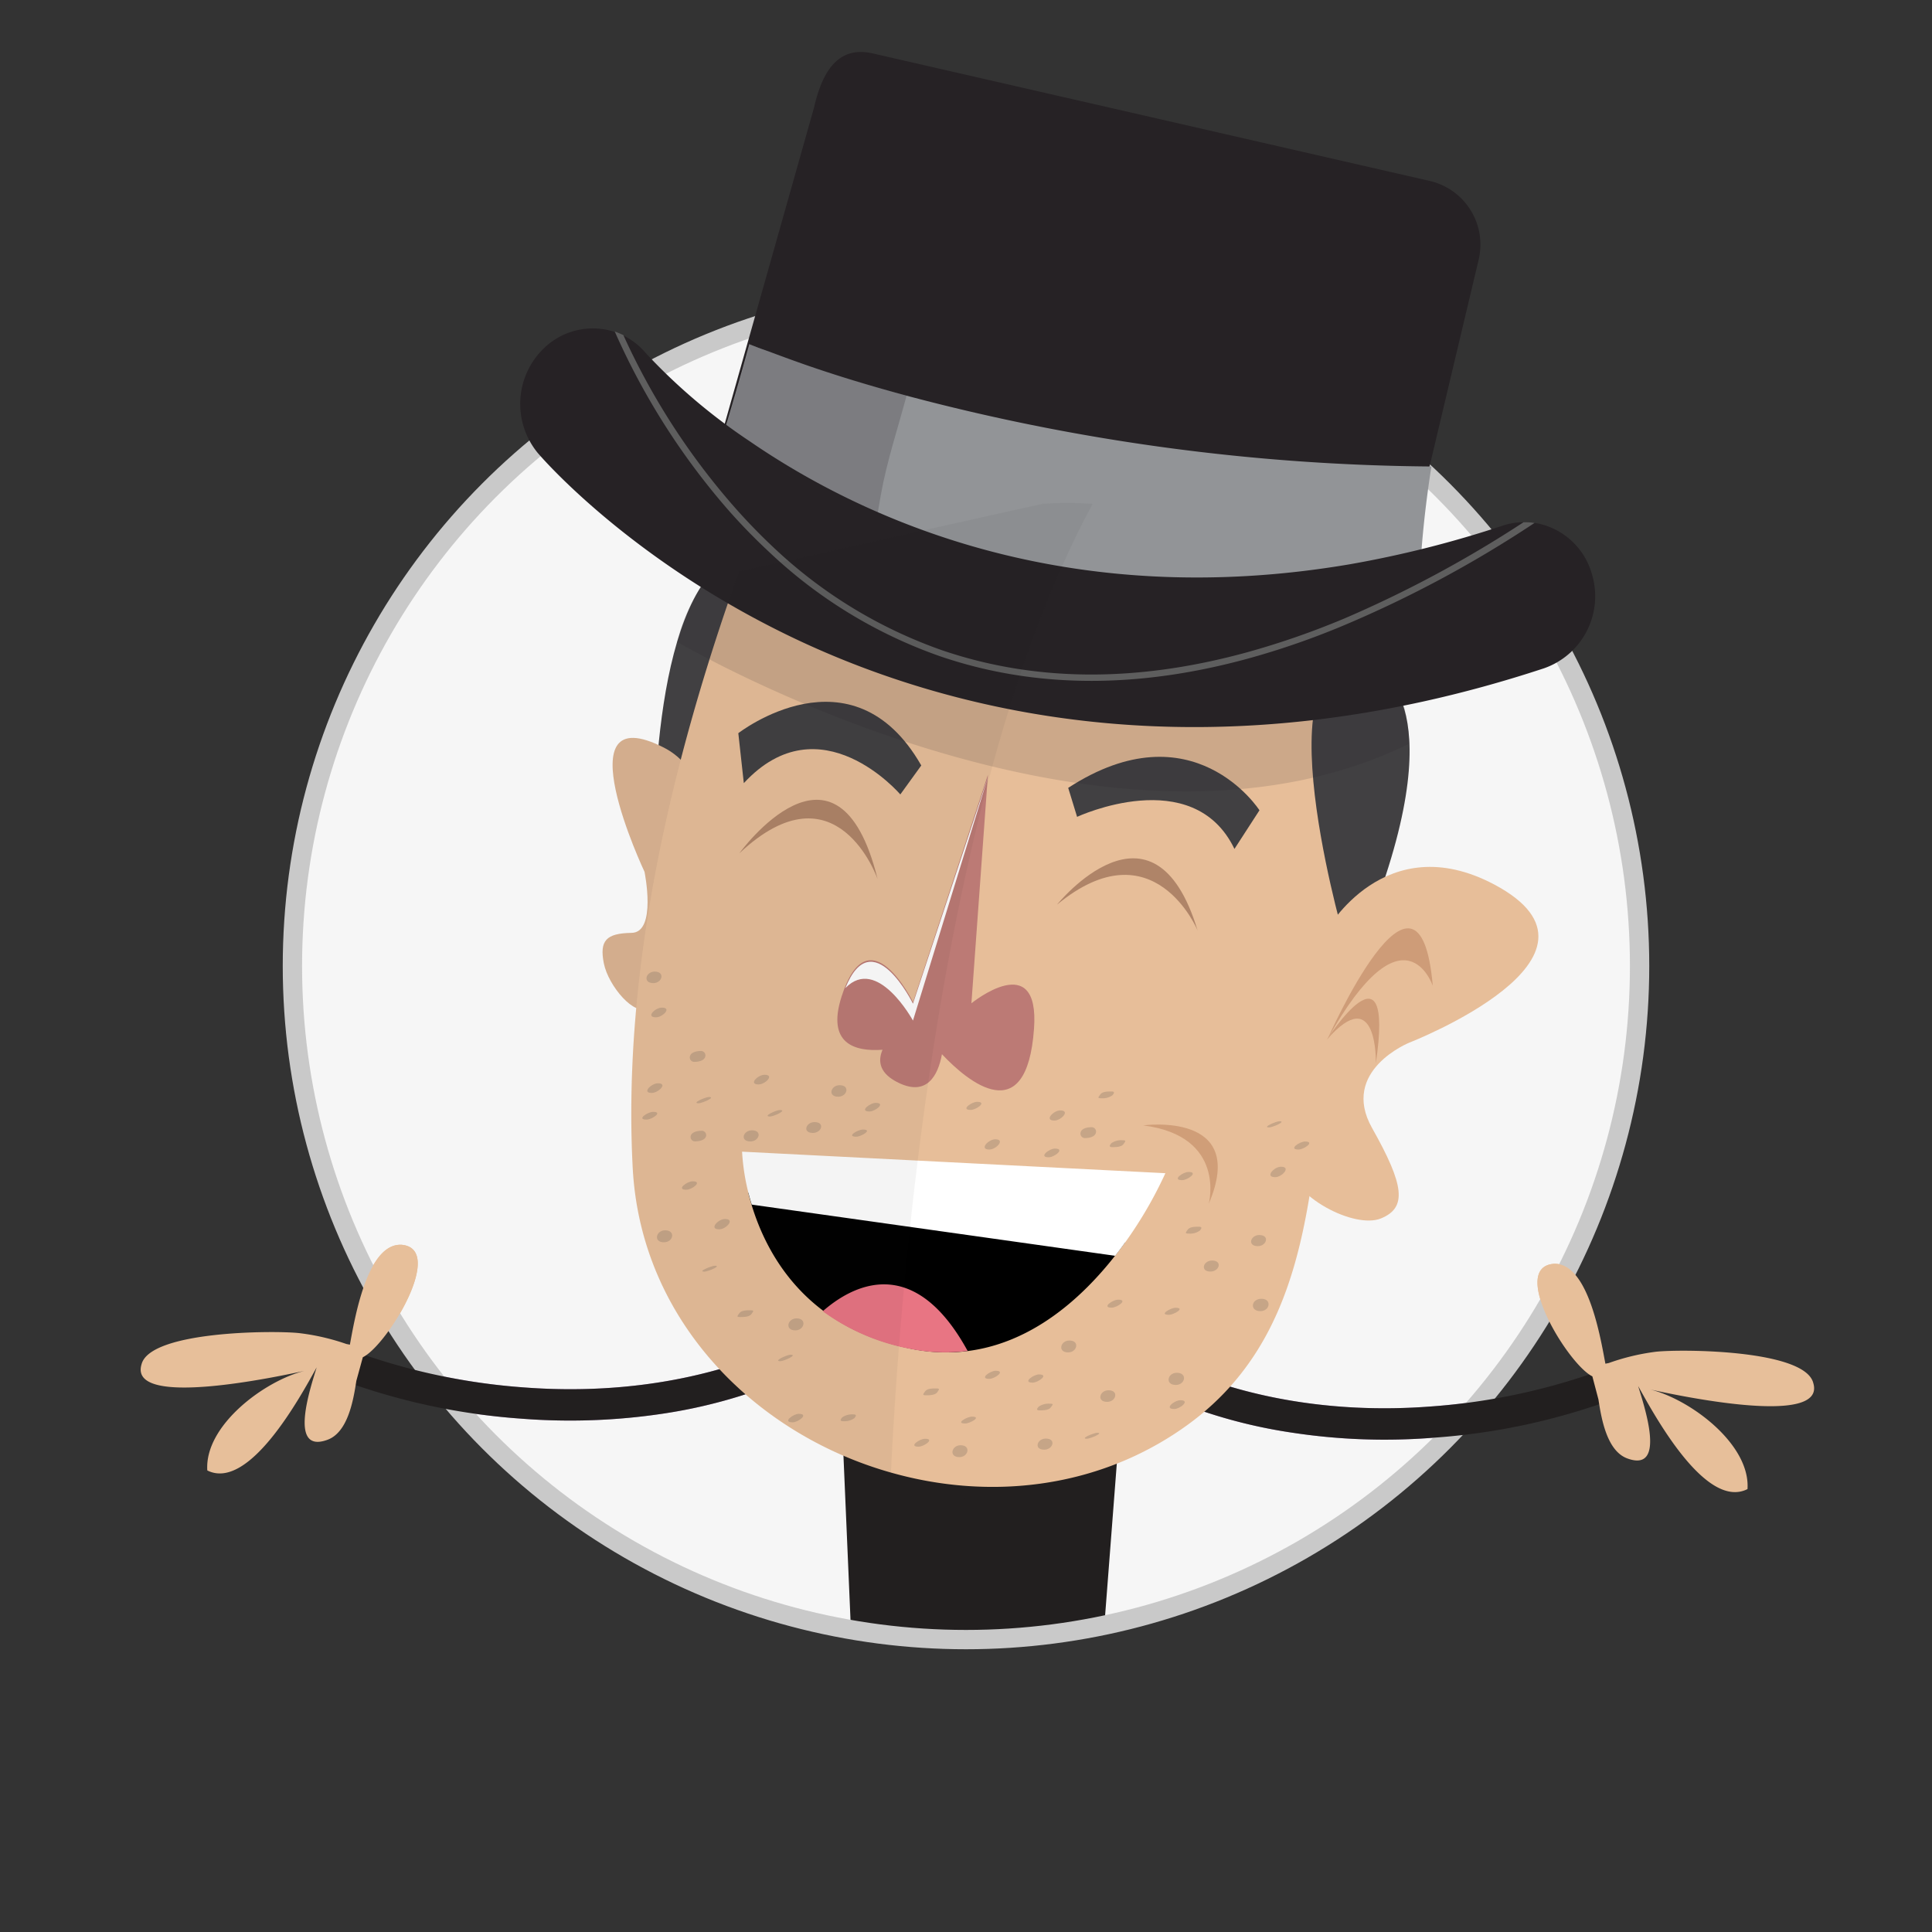 <svg xmlns="http://www.w3.org/2000/svg" xmlns:xlink="http://www.w3.org/1999/xlink" viewBox="0 0 200 200"><rect x="0" y="0" width="200" height="200" fill="#333333" stroke="none"/><defs><style>.cls-1,.cls-8{fill:none;}.cls-2{isolation:isolate;}.cls-3{fill:#f6f6f6;}.cls-4{clip-path:url(#clip-path);}.cls-5{fill:#221f1f;}.cls-6{fill:#b99ac8;}.cls-7{fill:#e7bf9a;}.cls-8{stroke:#c9c9c9;stroke-miterlimit:10;stroke-width:2px;}.cls-17,.cls-18,.cls-23,.cls-9{fill:#262225;}.cls-10{fill:#af8468;}.cls-11{fill:#414042;}.cls-12{fill:#d3ad8d;}.cls-13{fill:#e7be99;}.cls-14{fill:#bc7a75;}.cls-15{fill:#fff;}.cls-16{fill:#929497;}.cls-17,.cls-24{opacity:0.2;}.cls-17,.cls-18,.cls-23,.cls-24{mix-blend-mode:multiply;}.cls-18{opacity:0.14;}.cls-19{fill:#5e5e5e;}.cls-20{fill:#ce9c78;}.cls-21{fill:#e87583;}.cls-22{fill:#d09e78;}.cls-23{opacity:0.05;}</style><clipPath id="clip-path"><circle class="cls-1" cx="100" cy="100" r="69.73"/></clipPath></defs><title>Artboard 105 copy 4</title><g class="cls-2"><g id="Layer_1" data-name="Layer 1"><circle class="cls-3" cx="100" cy="100" r="69.73"/><g class="cls-4"><path class="cls-5" d="M110.41,168.39c1.1-.16,2.2-.29,3.31-.4l2.72-39.61-29.17,1,1.52,40.1Z"/><path class="cls-6" d="M68.63,146.34a64.67,64.67,0,0,1-14.65.52,67.67,67.67,0,0,1-19-4.13l1.25-3a65.34,65.34,0,0,0,18.07,3.9c9.55.72,23.59-.38,36.18-9.74l1.94,2.62A53.27,53.27,0,0,1,68.63,146.34Z"/><path class="cls-7" d="M37.56,140.5c2.52-1.22,8.63-11.26,4-11.64-3.59-.17-4.87,7.83-5.34,10.34l-.36-.07A23.13,23.13,0,0,0,30.94,138c-2.61-.28-15.42-.23-16.29,3.24-1.39,4.64,14.34,1.21,16.88.67-4.1,1-10.38,5.64-10.07,10.31,4.32,2.17,9.65-7.65,11.32-10.67-.6,2-3,9,1.11,7.5,2.14-.77,2.7-4.16,3-6.11"/><path class="cls-6" d="M133.77,148.31a63.53,63.53,0,0,0,14.65.52,67.51,67.51,0,0,0,19-4.13l-1.25-3a65.6,65.6,0,0,1-18.08,3.9c-9.55.73-23.58-.38-36.17-9.74l-2,2.62A53.2,53.2,0,0,0,133.77,148.31Z"/><path class="cls-7" d="M164.84,142.48c-2.52-1.23-8.62-11.27-4-11.65,3.59-.17,4.87,7.83,5.35,10.34l.35-.07a23.07,23.07,0,0,1,4.89-1.17c2.61-.28,15.41-.23,16.28,3.24,1.39,4.64-14.34,1.22-16.88.67,4.1,1,10.38,5.64,10.07,10.31-4.32,2.18-9.64-7.65-11.32-10.67.6,2,3,9-1.11,7.5-2.14-.77-2.7-4.16-3-6.11"/><polygon class="cls-5" points="116.76 136.6 114.25 169.18 88.1 168.98 86.7 136.4 101.55 157.5 116.76 136.6"/></g><circle class="cls-8" cx="100" cy="100" r="69.73"/><path class="cls-5" d="M68.63,146.34a64.67,64.67,0,0,1-14.65.52,67.67,67.67,0,0,1-19-4.13l1.25-3a65.34,65.34,0,0,0,18.07,3.9c9.55.72,23.59-.38,36.18-9.74l1.94,2.62A53.27,53.27,0,0,1,68.63,146.34Z"/><path class="cls-7" d="M37.56,140.5c2.52-1.22,8.63-11.26,4-11.64-3.59-.17-4.87,7.83-5.34,10.34l-.36-.07A23.13,23.13,0,0,0,30.94,138c-2.61-.28-15.42-.23-16.29,3.24-1.39,4.64,14.34,1.21,16.88.67-4.1,1-10.38,5.64-10.07,10.31,4.32,2.17,9.65-7.65,11.32-10.67-.6,2-3,9,1.11,7.5,2.14-.77,2.7-4.16,3-6.11"/><path class="cls-5" d="M133.77,148.31a63.53,63.53,0,0,0,14.65.52,67.51,67.51,0,0,0,19-4.13l-1.25-3a65.6,65.6,0,0,1-18.08,3.9c-9.55.73-23.58-.38-36.17-9.74l-2,2.62A53.2,53.2,0,0,0,133.77,148.31Z"/><path class="cls-7" d="M164.84,142.48c-2.52-1.23-8.62-11.27-4-11.65,3.59-.17,4.87,7.83,5.35,10.34l.35-.07a23.07,23.07,0,0,1,4.89-1.17c2.61-.28,15.41-.23,16.28,3.24,1.39,4.64-14.34,1.22-16.88.67,4.1,1,10.38,5.64,10.07,10.31-4.32,2.18-9.64-7.65-11.32-10.67.6,2,3,9-1.11,7.5-2.14-.77-2.7-4.16-3-6.11"/><path class="cls-9" d="M73.27,50.08l11-38.95c.83-3.64,2.44-6.44,6.08-5.6L148,18.73a6.76,6.76,0,0,1,5.07,8.15L142.91,69.67Z"/><path class="cls-10" d="M110.45,120.69s5.81-2.23,5.86,5.19A5.71,5.71,0,0,0,110.45,120.69Z"/><path class="cls-10" d="M93,130.61c-9.84-2.52-15.46-12.4-15.7-12.84a.38.38,0,0,1,.17-.53.44.44,0,0,1,.57.18c.06.1,6,10.58,16,12.62,5.79,1.18,11.82-.66,17.94-5.46a.45.45,0,0,1,.6.06.38.38,0,0,1,0,.56c-6.33,5-12.6,6.85-18.65,5.61Z"/><path class="cls-11" d="M67.76,90.74S66.7,67.39,73.54,59.41l4.54.84-.44,2.38Z"/><path class="cls-12" d="M72.42,91.57s2.9-10.81-3.7-14.18c-10.63-5.42-2,12.86-2,12.86s1.29,6.28-1.34,6.32-3.34.8-2.87,3.16,3.27,5.61,4.49,4.53C72.23,99.6,72.42,91.57,72.42,91.57Z"/><path class="cls-13" d="M137.27,110.35c-1.77,14.12-2.12,28.67-14.85,37.52-9.08,6.32-20.19,7.41-30.19,4.57-14-3.95-25.88-15.67-26.73-31.51-1.1-20.7,4.09-42.4,11-61.77l31.39-7a37.89,37.89,0,0,1,5.22,0A41.07,41.07,0,0,1,136.16,61c2.9,2.32,5.54,5.15,6.75,8.65a20.92,20.92,0,0,1,.74,8.48C142.82,89.07,138.63,99.49,137.27,110.35Z"/><path class="cls-14" d="M100.56,103.86l1.71-23.65-7.75,23.54s-4.6-9.39-7.41-.56c-1.54,4.85,1.35,5.69,4.25,5.48-.52,1.21-.32,2.5,1.74,3.46,2.83,1.32,4-.75,4.41-3,2.71,2.89,8.77,7.87,9.53-2.62C107.66,98.08,100.56,103.86,100.56,103.86Z"/><path class="cls-15" d="M94.51,103.9s-4.21-8.58-7-1.61c3.3-3.43,7,3.36,7,3.36l7.79-25.29Z"/><path class="cls-10" d="M76.54,88.33S86.71,74.25,90.85,91C90.85,91,86.62,78.87,76.54,88.33Z"/><path class="cls-10" d="M109.42,93.65s10-12.41,14.56,2.69C124,96.34,119.43,85.39,109.42,93.65Z"/><path class="cls-11" d="M95.37,79.24l-2.17,3S84.9,72.52,77,81.07l-.57-5.17S88.21,66.71,95.37,79.24Z"/><path class="cls-11" d="M110.58,81.56l.92,3s12-5.59,16.29,3.32l2.59-4S123.51,73.16,110.58,81.56Z"/><path class="cls-11" d="M139,96.6s-9.42-32.89,3.92-26.93c0,0,8.35,4-2.81,29.64Z"/><path class="cls-16" d="M77.58,35.6c-1.62,5.93-3.22,11.13-4.3,14.48h0l.08,0,.32.14c.92.41,1.94.85,3,1.3l.35.14.11,0,.47.19c1.1.45,2.27.91,3.52,1.38l.64.24.91.34,1.06.38c1.58.57,3.27,1.14,5,1.71l1.56.5c4,1.24,8.42,2.45,13.25,3.54,3.85.87,7.94,1.66,12.26,2.31a172.75,172.75,0,0,0,31,1.91,112.43,112.43,0,0,1,1.37-15.87,217.21,217.21,0,0,1-54.33-7.33h0C90.3,40,86.64,38.91,83,37.63c-1.13-.4-2.25-.81-3.37-1.23L78.5,36l-.89-.35Z"/><path class="cls-17" d="M73.28,50.08l-.22-.1.21.1.08,0,.32.14c.92.41,1.94.85,3,1.3l.35.14.11,0,.47.19c1.1.45,2.27.91,3.52,1.38l.64.24.91.34,1.06.38c1.58.57,3.27,1.14,5,1.71l1.56.5q.44-2.61.9-5.2c.62-3.45,1.74-6.83,2.66-10.24h0c-3.63-1-7.28-2.13-10.92-3.41-1.13-.4-2.25-.81-3.37-1.23L78.5,36l-.89-.35,0,0C76,41.53,74.36,46.73,73.28,50.08Z"/><path class="cls-18" d="M70.09,66.44s44.2,26.09,75.8,10.54c0,0-.15-6.65-3-7.31L73.54,59.41A18.47,18.47,0,0,0,70.09,66.44Z"/><path class="cls-9" d="M164.8,59.45a7.39,7.39,0,0,0-5.54-5.25l-.4-.07a7.13,7.13,0,0,0-1.14-.07,7,7,0,0,0-2.15.35,110.16,110.16,0,0,1-15.82,4c-29.36,5-50.43-4.68-62.14-12.73a60.4,60.4,0,0,1-10.76-9.13,7.2,7.2,0,0,0-2.32-1.82,8.76,8.76,0,0,0-.89-.37,7.28,7.28,0,0,0-7.26,1.62,8,8,0,0,0-.72,10.9c.39.46,9.83,11.45,27.43,19.61,16.08,7.44,42.44,14,76.75,2.69A7.9,7.9,0,0,0,164.8,59.45Z"/><path class="cls-19" d="M158.86,54.13a7.13,7.13,0,0,0-1.14-.07A120.88,120.88,0,0,1,139.23,64a83.6,83.6,0,0,1-10.08,3.51c-11.44,3.15-22,3.09-31.64-.2a48.91,48.91,0,0,1-16.57-9.84A61.79,61.79,0,0,1,75.6,52,72.2,72.2,0,0,1,64.53,34.69a8.76,8.76,0,0,0-.89-.37A72.9,72.9,0,0,0,75.35,52.75a60.51,60.51,0,0,0,4.27,4.39A49.5,49.5,0,0,0,97.3,67.93c10.12,3.46,21.26,3.4,33.32-.16a81.79,81.79,0,0,0,8.56-3.06A119.77,119.77,0,0,0,158.86,54.13Z"/><path class="cls-13" d="M137.34,96.32s6-10.76,17.34-4.76c14.06,7.47-8.78,16.37-8.78,16.37s-7.22,2.9-3.86,8.85,3.62,8.24.92,9.35-9.2-2.17-9.82-5.9C130.48,104.14,137.34,96.32,137.34,96.32Z"/><path class="cls-20" d="M137.43,107.56s9.5-21.58,10.89-5.51C148.32,102.05,145.38,93.33,137.43,107.56Z"/><path class="cls-20" d="M137.35,107.63s7.05-11,5.08,2.43C142.43,110.06,142.64,101.57,137.35,107.63Z"/><path d="M77.73,123.47c6.94-.72,13.69,1.29,20.64,1.77,3.1.22,6.07,1.19,9.15,1.59,1.53.2,3.07.21,4.6.44.43.07,3.64.65,3.42.34a4.76,4.76,0,0,0,.93,1c-4.28,5.95-11.79,13.15-22.23,11-11.61-2.37-15.48-10.89-16.78-16.14A2.44,2.44,0,0,0,77.73,123.47Z"/><path class="cls-15" d="M120.64,121.45l-43.82-2.23a22.42,22.42,0,0,0,1,5.48L115.44,130A43.19,43.19,0,0,0,120.64,121.45Z"/><path class="cls-21" d="M85.17,135.74a22.14,22.14,0,0,0,9,3.88,18.25,18.25,0,0,0,6,.23C94.52,129.52,88.1,133.17,85.17,135.74Z"/><path class="cls-22" d="M118.35,116.5s10.9-1.51,6.78,8.11C125.13,124.61,127,117.61,118.35,116.5Z"/><path class="cls-23" d="M92.23,152.44c-14-3.95-25.88-15.67-26.73-31.51-1.1-20.7,4.09-42.4,11-61.77l31.39-7a37.89,37.89,0,0,1,5.22,0C97.19,81.56,93.21,132.28,92.23,152.44Z"/><g class="cls-24"><path class="cls-11" d="M72.32,114.21c.35,0,1.85-.65,1.07-.65-.35,0-1.85.65-1.07.65Z"/><path class="cls-11" d="M72,118.15c.34,0,.93-.1,1.07-.48a.45.45,0,0,0-.48-.61c-.34,0-.93.1-1.07.48a.45.45,0,0,0,.48.61Z"/><path class="cls-11" d="M71.05,123.16c.58,0,1.74-.87.65-.87-.58,0-1.75.87-.65.87Z"/><path class="cls-11" d="M72.92,131.64c.32,0,1.84-.61,1.08-.61-.32,0-1.84.61-1.08.61Z"/><path class="cls-11" d="M76.63,136.34c.32,0,.94,0,1.16-.31s.3-.39-.11-.39-.93,0-1.15.31-.31.39.1.39Z"/><path class="cls-11" d="M74.45,127.26c.71,0,1.7-1.07.6-1.07-.71,0-1.7,1.07-.6,1.07Z"/><path class="cls-11" d="M68.72,128.6c1,0,1.24-1.24.13-1.24-.94,0-1.24,1.24-.13,1.24Z"/><path class="cls-11" d="M79.72,115.58c.35,0,1.85-.67,1-.67-.35,0-1.85.67-1,.67Z"/><path class="cls-11" d="M88.64,117.67c.5,0,1.77-.74.68-.74-.5,0-1.77.74-.68.74Z"/><path class="cls-11" d="M80.78,140.91c.35,0,1.85-.67,1.06-.67-.35,0-1.85.67-1.06.67Z"/><path class="cls-11" d="M87.29,147.12a1.77,1.77,0,0,0,1.15-.31c.15-.19.31-.39-.1-.39a1.8,1.8,0,0,0-1.16.31c-.15.19-.3.39.11.39Z"/><path class="cls-11" d="M82.33,137.72c.94,0,1.24-1.24.13-1.24-.95,0-1.24,1.24-.13,1.24Z"/><path class="cls-11" d="M82.05,147.24c.58,0,1.74-.88.64-.88-.58,0-1.74.88-.64.88Z"/><path class="cls-11" d="M99.92,147.36c.48,0,1.77-.71.69-.71-.48,0-1.78.71-.69.71Z"/><path class="cls-11" d="M99.31,150.84c.94,0,1.24-1.23.13-1.23-.94,0-1.24,1.23-.13,1.23Z"/><path class="cls-11" d="M95.87,144.44c.32,0,.93,0,1.15-.31s.3-.4-.11-.4-.93,0-1.15.31-.31.4.11.4Z"/><path class="cls-11" d="M95.09,149.76c.55,0,1.75-.82.66-.82-.55,0-1.75.82-.66.82Z"/><path class="cls-11" d="M114.61,145.12c.93,0,1.25-1.2.14-1.2-.93,0-1.25,1.2-.14,1.2Z"/><path class="cls-11" d="M112.51,148.94c.32,0,1.83-.62,1.07-.62-.32,0-1.84.62-1.07.62Z"/><path class="cls-11" d="M106.9,143.13c.56,0,1.75-.85.66-.85-.57,0-1.76.85-.66.85Z"/><path class="cls-11" d="M102.41,142.74c.56,0,1.75-.84.66-.84-.56,0-1.75.84-.66.84Z"/><path class="cls-11" d="M108.1,150.07c.91,0,1.27-1.15.16-1.15-.91,0-1.27,1.15-.16,1.15Z"/><path class="cls-11" d="M107.62,146c.32,0,.94,0,1.16-.31s.31-.38-.1-.38a1.79,1.79,0,0,0-1.16.31c-.15.18-.31.38.1.38Z"/><path class="cls-11" d="M121,136.11c.5,0,1.77-.73.69-.73-.5,0-1.77.73-.69.73Z"/><path class="cls-11" d="M115.08,135.37c.56,0,1.76-.83.67-.83-.56,0-1.76.83-.67.83Z"/><path class="cls-11" d="M110.57,140c.94,0,1.24-1.23.13-1.23-.94,0-1.24,1.23-.13,1.23Z"/><path class="cls-11" d="M121.71,143.37c1,0,1.23-1.26.12-1.26-1,0-1.23,1.26-.12,1.26Z"/><path class="cls-11" d="M121.55,145.86c.6,0,1.73-.91.64-.91-.61,0-1.74.91-.64.91Z"/><path class="cls-11" d="M130.47,135.73c1,0,1.22-1.28.12-1.28s-1.23,1.28-.12,1.28Z"/><path class="cls-11" d="M130.21,129c.91,0,1.27-1.15.15-1.15-.91,0-1.27,1.15-.15,1.15Z"/><path class="cls-11" d="M125.31,131.63c.92,0,1.27-1.14.16-1.14-.91,0-1.27,1.14-.16,1.14Z"/><path class="cls-11" d="M123.05,127.7a1.73,1.73,0,0,0,1.16-.31c.15-.18.3-.4-.11-.4s-.93,0-1.15.31-.31.4.1.4Z"/><path class="cls-11" d="M122.37,122.17c.57,0,1.75-.85.66-.85-.57,0-1.75.85-.66.85Z"/><path class="cls-11" d="M112.36,117.81c.35,0,.93-.1,1.07-.49a.46.46,0,0,0-.49-.63c-.34,0-.93.1-1.06.49a.46.46,0,0,0,.48.63Z"/><path class="cls-11" d="M102.42,119c.7,0,1.7-1.06.6-1.06-.7,0-1.7,1.06-.6,1.06Z"/><path class="cls-11" d="M100.49,114.9c.55,0,1.75-.84.66-.84-.56,0-1.76.84-.66.84Z"/><path class="cls-11" d="M90,115.06c.6,0,1.75-.89.65-.89-.59,0-1.74.89-.65.89Z"/><path class="cls-11" d="M86.77,113.53c.93,0,1.26-1.19.15-1.19-.93,0-1.26,1.19-.15,1.19Z"/><path class="cls-11" d="M84.15,117.28c.91,0,1.28-1.12.17-1.12-.9,0-1.28,1.12-.17,1.12Z"/><path class="cls-11" d="M77.68,118.16c.92,0,1.27-1.15.16-1.15-.92,0-1.27,1.15-.16,1.15Z"/><path class="cls-11" d="M78.53,112.26c.67,0,1.71-1,.61-1-.67,0-1.71,1-.61,1Z"/><path class="cls-11" d="M114,113.69a1.74,1.74,0,0,0,1.16-.31c.15-.18.3-.39-.11-.39s-.93,0-1.15.31-.31.39.1.39Z"/><path class="cls-11" d="M109.15,116c.69,0,1.7-1.05.6-1.05-.69,0-1.7,1.05-.6,1.05Z"/><path class="cls-11" d="M115.15,118.75c.32,0,.93,0,1.15-.31s.31-.4-.1-.4a1.74,1.74,0,0,0-1.16.31c-.15.19-.3.4.11.4Z"/><path class="cls-11" d="M108.56,119.8c.61,0,1.74-.9.65-.9-.61,0-1.74.9-.65.9Z"/><path class="cls-11" d="M131.38,116.71c.34,0,1.84-.64,1.07-.64-.33,0-1.84.64-1.07.64Z"/><path class="cls-11" d="M132,121.86c.72,0,1.7-1.08.6-1.08-.71,0-1.7,1.08-.6,1.08Z"/><path class="cls-11" d="M71.93,109.92c.34,0,.93-.1,1.06-.49a.46.46,0,0,0-.48-.63c-.34,0-.93.1-1.07.49a.46.46,0,0,0,.49.63Z"/><path class="cls-11" d="M67.48,113.14c.64,0,1.72-1,.62-1-.64,0-1.72,1-.62,1Z"/><path class="cls-11" d="M66.93,115.9c.54,0,1.76-.8.67-.8-.53,0-1.76.8-.67.8Z"/><path class="cls-11" d="M67.91,105.31c.67,0,1.7-1,.6-1-.68,0-1.71,1-.6,1Z"/><path class="cls-11" d="M67.63,101.77c.93,0,1.25-1.19.14-1.19-.93,0-1.25,1.19-.14,1.19Z"/><path class="cls-11" d="M134.42,119c.56,0,1.76-.83.67-.83-.56,0-1.76.83-.67.83Z"/></g></g></g></svg>